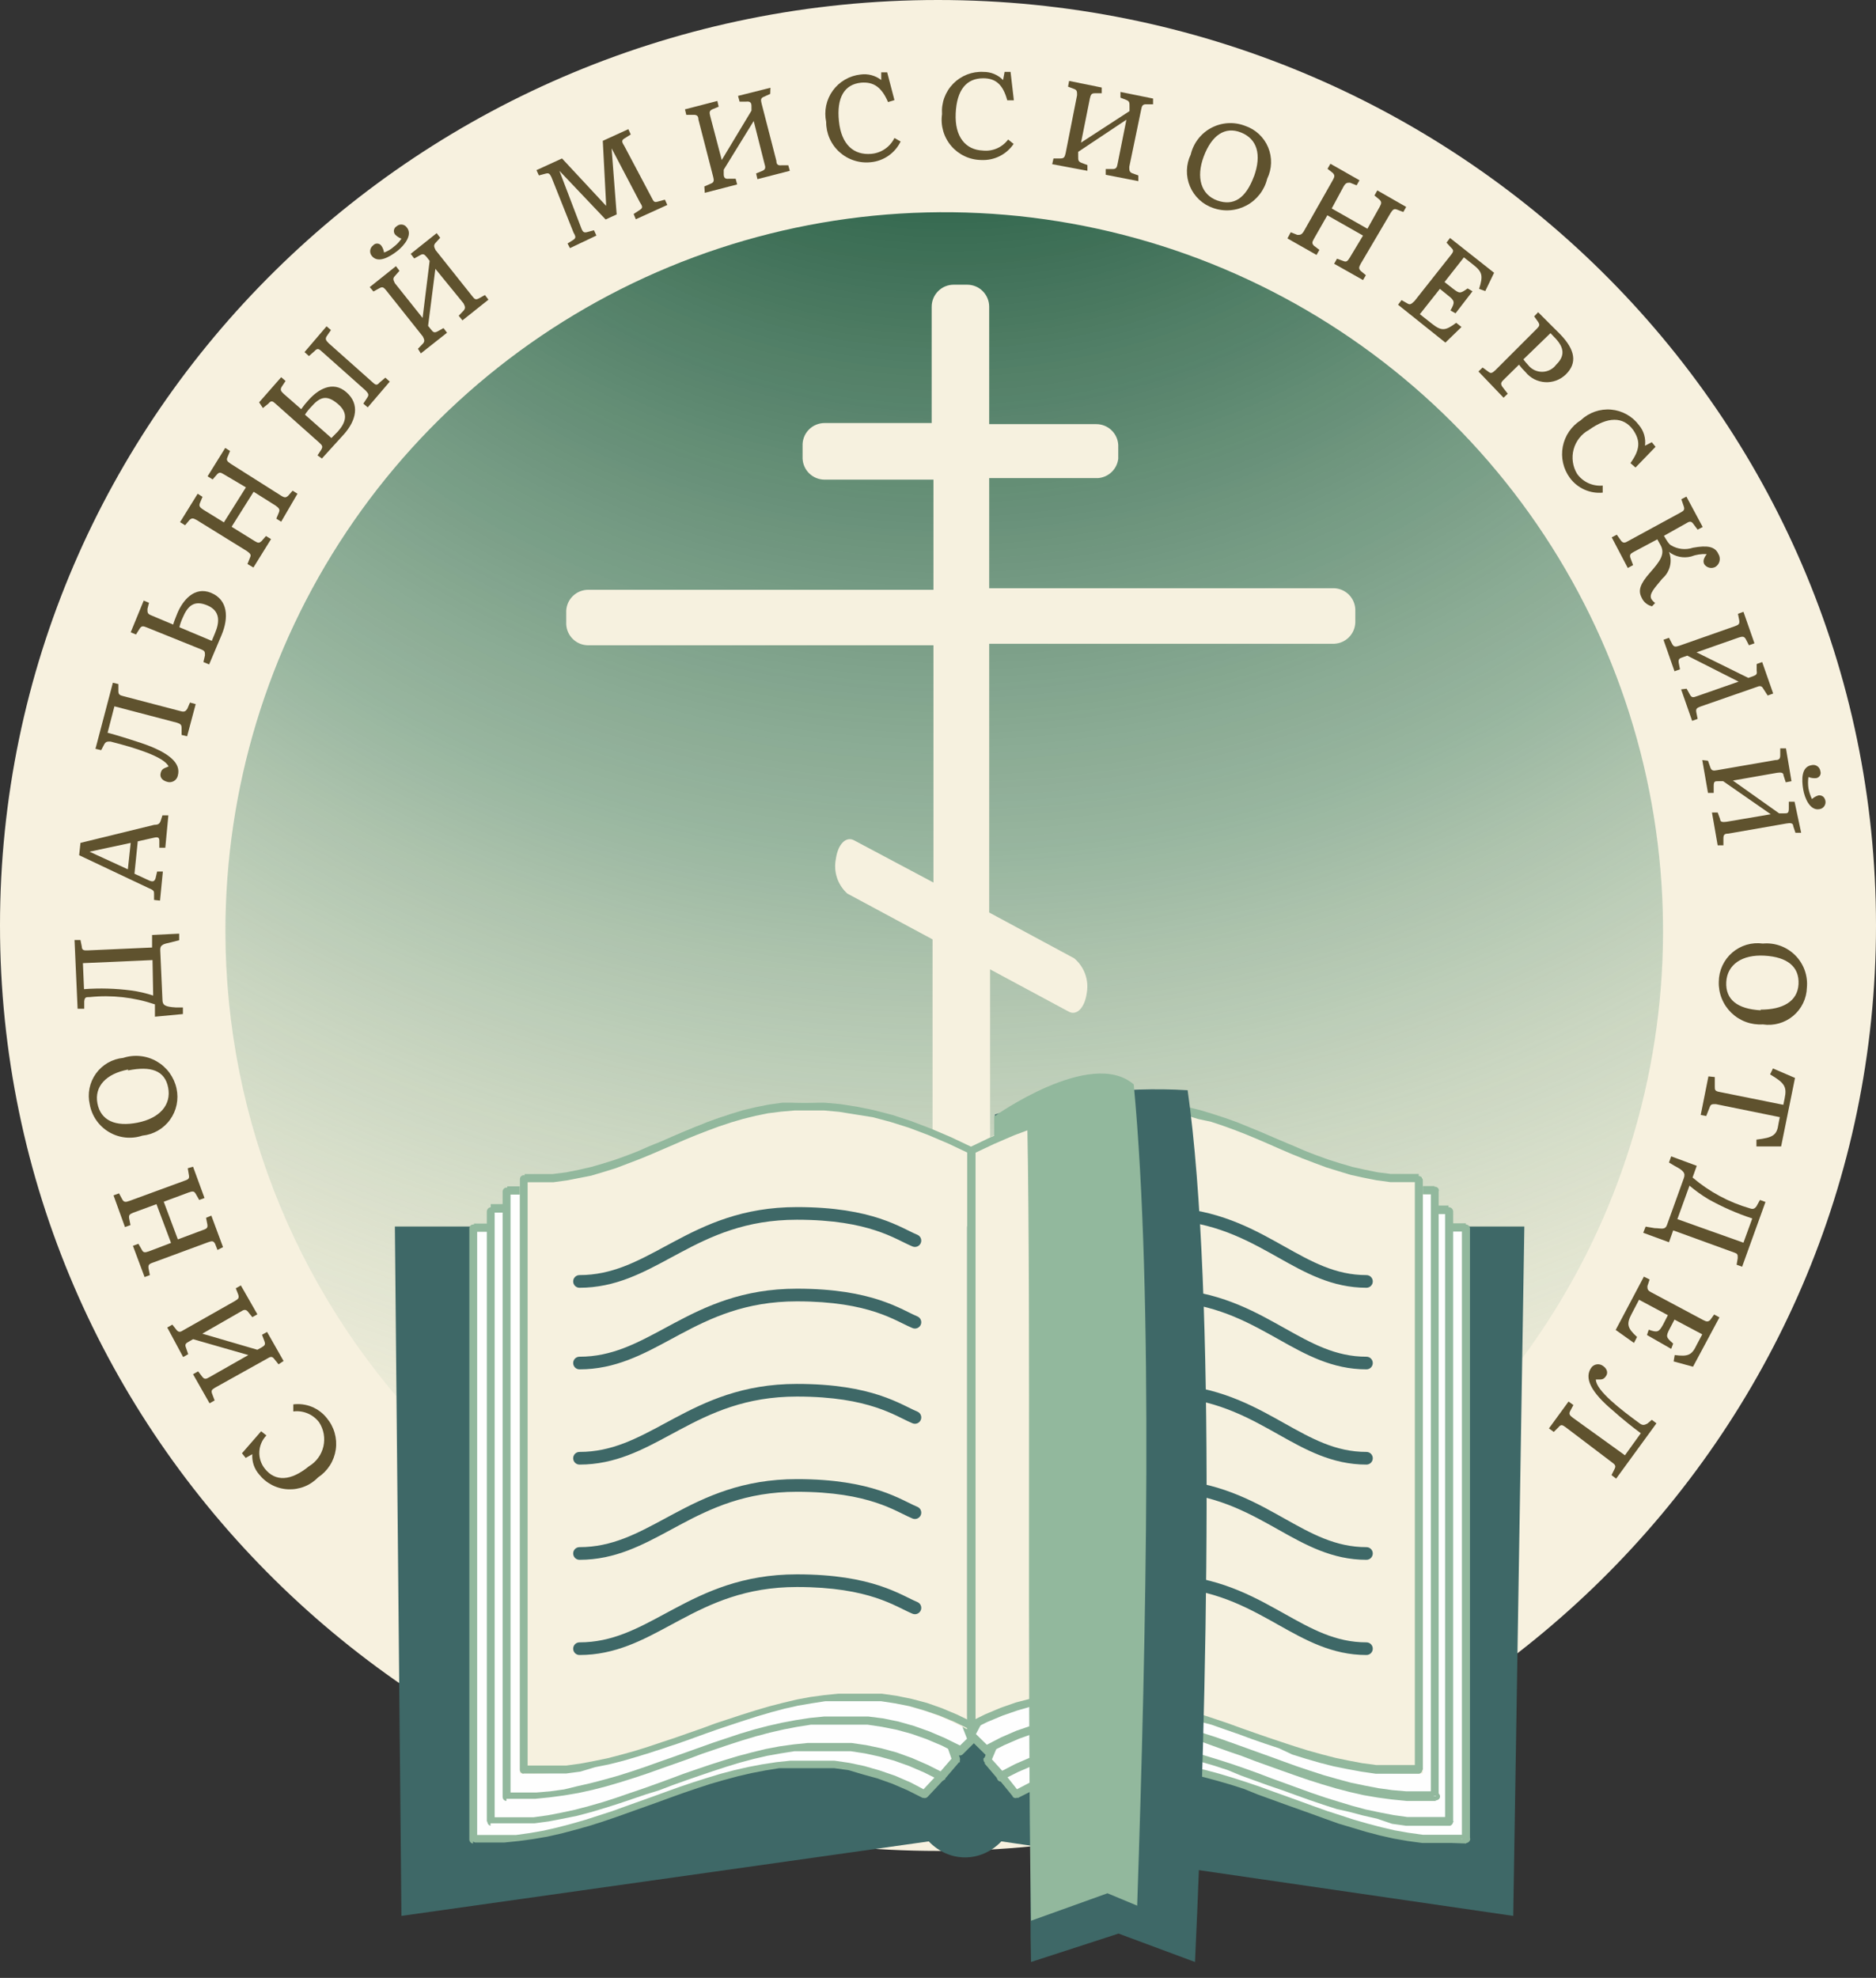 <?xml version="1.0" encoding="UTF-8"?> <svg xmlns:xlink="http://www.w3.org/1999/xlink" xmlns="http://www.w3.org/2000/svg" width="92" height="97" viewBox="0 0 92 97" fill="none"><rect x="0" y="0" width="92" height="97" fill="#333333" stroke="none"/><path d="M92 45.387C92 70.453 71.405 90.773 46 90.773C20.595 90.773 0 70.453 0 45.387C0 20.32 20.595 0 46 0C71.405 0 92 20.32 92 45.387Z" fill="#F7F1DF"></path><path d="M46.306 80.909C53.278 80.909 60.093 78.841 65.89 74.968C71.687 71.094 76.205 65.589 78.873 59.148C81.541 52.707 82.239 45.619 80.879 38.781C79.519 31.943 76.162 25.662 71.232 20.732C66.302 15.802 60.021 12.445 53.183 11.085C46.345 9.725 39.257 10.423 32.816 13.091C26.375 15.759 20.869 20.277 16.996 26.074C13.123 31.871 11.055 38.686 11.055 45.658C11.055 55.007 14.769 63.973 21.38 70.584C27.991 77.195 36.957 80.909 46.306 80.909Z" fill="url(#paint0_radial_539_27674)"></path><path d="M65.438 28.848H48.51V23.447H53.847C54.097 23.428 54.333 23.324 54.514 23.15C54.696 22.977 54.811 22.745 54.84 22.496V21.826C54.827 21.549 54.707 21.288 54.505 21.097C54.304 20.906 54.038 20.8 53.76 20.8H48.51V15.042C48.51 14.755 48.396 14.481 48.193 14.278C47.991 14.075 47.716 13.962 47.429 13.962H46.77C46.484 13.962 46.209 14.075 46.007 14.278C45.804 14.481 45.69 14.755 45.69 15.042V20.746H40.44C40.163 20.746 39.895 20.852 39.694 21.043C39.493 21.234 39.373 21.495 39.359 21.772V22.496C39.373 22.773 39.493 23.034 39.694 23.225C39.895 23.416 40.163 23.523 40.44 23.523H45.777V28.924H28.848C28.571 28.924 28.304 29.03 28.103 29.221C27.901 29.412 27.782 29.673 27.768 29.95V30.62C27.782 30.897 27.901 31.158 28.103 31.349C28.304 31.54 28.571 31.647 28.848 31.646H45.777V43.281L41.877 41.207C41.477 41.002 41.088 41.413 40.991 42.126C40.929 42.433 40.949 42.751 41.047 43.048C41.145 43.345 41.32 43.612 41.553 43.822L45.733 46.069V78.932C45.733 79.218 45.847 79.493 46.05 79.696C46.252 79.898 46.527 80.012 46.814 80.012H47.473C47.759 80.012 48.034 79.898 48.237 79.696C48.439 79.493 48.553 79.218 48.553 78.932V47.538L52.41 49.612C52.809 49.828 53.198 49.418 53.296 48.694C53.351 48.382 53.323 48.061 53.215 47.763C53.107 47.465 52.922 47.202 52.68 46.998L48.51 44.751V31.571H65.438C65.706 31.558 65.96 31.445 66.15 31.256C66.339 31.066 66.451 30.812 66.465 30.544V29.875C66.451 29.607 66.339 29.353 66.15 29.163C65.96 28.974 65.706 28.861 65.438 28.848Z" fill="#F6F1DF"></path><path fill-rule="evenodd" clip-rule="evenodd" d="M19.365 60.151H74.755L74.209 93.959L49.107 90.305C48.627 90.81 47.989 91.091 47.327 91.091C46.665 91.091 46.027 90.81 45.547 90.305L19.686 93.959L19.365 60.151Z" fill="#3E6867"></path><path fill-rule="evenodd" clip-rule="evenodd" d="M71.896 60.255C64.137 60.362 61.347 52.848 49.816 58.779V86.323L49.116 87.133L49.816 87.979C58.072 83.43 64.239 90.623 71.896 90.206V60.255Z" fill="#FEFEFE"></path><path d="M49.613 58.779L49.726 58.588L50.788 58.064L51.804 57.623L52.776 57.242L53.702 56.944L54.583 56.694L55.43 56.516L56.243 56.385L57.022 56.313H59.179L59.846 56.409L60.501 56.54L61.122 56.706L61.732 56.885L62.33 57.087L63.482 57.54L64.047 57.778L64.612 58.028L65.165 58.278L65.73 58.528L66.294 58.767L66.859 58.993L67.435 59.207L68.011 59.398L68.61 59.576L69.231 59.731L69.852 59.85L70.507 59.934L71.185 59.993H71.885V60.398H70.496L69.818 60.303L69.174 60.184L68.542 60.029L67.932 59.85L67.333 59.648L66.678 59.422L66.102 59.183L65.538 58.945L64.973 58.695L64.42 58.457L63.855 58.219L63.301 57.969L62.737 57.742L62.161 57.528L61.574 57.326L61.031 57.147L60.41 57.04L59.789 56.921L59.145 56.825L58.468 56.766H57.045L56.288 56.837L55.497 56.956L54.673 57.135L53.803 57.373L52.9 57.671L51.94 58.04L50.946 58.481L49.896 58.993L49.997 58.814L49.613 58.779ZM49.726 58.588L49.896 58.957C49.849 58.979 49.796 58.981 49.749 58.962C49.701 58.943 49.662 58.905 49.641 58.856C49.62 58.807 49.619 58.751 49.637 58.701C49.655 58.651 49.691 58.61 49.737 58.588H49.726ZM49.997 86.323V86.466L49.658 86.323V58.779H50.042L49.997 86.323ZM49.613 86.323H49.997C49.999 86.351 49.995 86.378 49.986 86.403C49.977 86.428 49.963 86.451 49.945 86.471C49.926 86.49 49.905 86.505 49.881 86.514C49.857 86.524 49.831 86.528 49.805 86.526C49.754 86.526 49.706 86.505 49.669 86.467C49.633 86.429 49.613 86.377 49.613 86.323ZM49.263 87.276H48.969V87.002L49.658 86.192L49.952 86.478L49.263 87.276ZM48.969 86.99L49.263 87.276C49.247 87.303 49.226 87.326 49.201 87.343C49.176 87.36 49.147 87.371 49.118 87.375C49.088 87.379 49.058 87.376 49.03 87.367C49.001 87.357 48.975 87.341 48.953 87.32C48.931 87.299 48.914 87.272 48.903 87.243C48.891 87.214 48.886 87.183 48.888 87.151C48.889 87.12 48.898 87.089 48.912 87.061C48.926 87.033 48.946 87.009 48.969 86.99ZM49.952 87.848V88.157H49.715L49.026 87.312L49.32 87.05L49.952 87.848ZM49.658 88.11L49.952 87.848C49.985 87.889 50.001 87.942 49.997 87.996C49.993 88.049 49.968 88.099 49.929 88.134C49.891 88.168 49.84 88.185 49.789 88.181C49.738 88.177 49.691 88.151 49.658 88.11ZM72.088 90.206L71.896 90.408L71.196 90.384H69.75L69.05 90.289L68.361 90.17L67.672 90.015L66.995 89.837L65.639 89.432L64.973 89.194L64.318 88.955L62.985 88.479L61.675 88.003L61.031 87.741L60.365 87.526L59.71 87.336L59.044 87.157L58.377 87.002L57.711 86.871L57.033 86.764H54.289L53.577 86.859L52.866 87.014L52.143 87.217L51.409 87.479L50.664 87.8L49.907 88.181L49.726 87.824L50.505 87.419L51.273 87.086L51.996 86.812L52.742 86.597L53.487 86.443L54.21 86.335H56.344L57.045 86.407L57.734 86.514L58.422 86.645L59.1 86.8L59.767 86.978L60.444 87.181L61.111 87.395L61.777 87.622L62.432 87.86L63.098 88.098L64.408 88.574L65.075 88.812L65.741 89.027L66.396 89.241L67.062 89.432L67.74 89.61L68.406 89.765L69.084 89.884L69.773 89.98H71.862L71.67 90.194L72.088 90.206ZM71.896 90.408V89.991C71.948 89.991 71.998 90.012 72.036 90.05C72.074 90.088 72.097 90.139 72.1 90.194C72.094 90.246 72.07 90.295 72.032 90.33C71.995 90.365 71.946 90.385 71.896 90.384V90.408ZM71.693 60.255L71.885 60.053L72.088 60.255V90.206H71.693V60.255ZM72.088 60.255H71.693C71.693 60.202 71.713 60.15 71.749 60.112C71.785 60.074 71.834 60.053 71.885 60.053C71.911 60.051 71.937 60.055 71.962 60.065C71.986 60.074 72.009 60.089 72.028 60.108C72.047 60.127 72.062 60.15 72.073 60.175C72.083 60.2 72.088 60.228 72.088 60.255Z" fill="#92B89D"></path><path fill-rule="evenodd" clip-rule="evenodd" d="M71.072 59.422C63.313 59.529 60.523 52.014 48.992 57.933V84.847L48.393 86.324L49.06 87.109C57.316 82.56 63.414 89.789 71.072 89.36V59.422Z" fill="#FEFEFE"></path><path d="M48.789 57.897L48.902 57.719L49.963 57.195L50.98 56.754L51.951 56.373L52.877 56.063L53.758 55.825L54.605 55.647L55.418 55.516L56.197 55.444H57.643L58.332 55.504L59.01 55.599L59.653 55.73L60.275 55.885L60.884 56.075L61.483 56.278L62.07 56.492L63.2 56.968L63.764 57.218L64.318 57.468L64.882 57.707L65.447 57.957L66.012 58.183L66.588 58.397L67.164 58.588L67.763 58.767L68.384 58.91L69.016 59.041L69.66 59.124H71.038V59.541H69.615L68.937 59.422L68.293 59.291L67.661 59.148L67.051 58.957L66.452 58.767L65.865 58.54L65.289 58.314L64.724 58.076L64.16 57.826L63.606 57.576L63.042 57.326L62.488 57.087L61.923 56.861L61.347 56.647L60.76 56.444L60.173 56.266L59.563 56.111L58.931 55.98L58.287 55.897L57.643 55.849H56.22L55.463 55.92L54.673 56.051L53.848 56.23L52.979 56.468L52.075 56.766L51.115 57.135L50.121 57.576L49.071 58.088L49.173 57.897H48.789ZM48.902 57.719L49.071 58.088C49.024 58.109 48.972 58.111 48.923 58.093C48.875 58.076 48.835 58.04 48.811 57.992C48.8 57.968 48.793 57.942 48.791 57.915C48.79 57.888 48.793 57.861 48.802 57.835C48.81 57.81 48.823 57.786 48.84 57.766C48.858 57.746 48.878 57.73 48.902 57.719ZM49.173 84.811V84.894L48.8 84.811V57.897H49.184L49.173 84.811ZM48.789 84.811H49.173C49.174 84.839 49.17 84.866 49.161 84.892C49.152 84.918 49.139 84.942 49.12 84.962C49.103 84.982 49.081 84.998 49.057 85.009C49.033 85.02 49.007 85.025 48.981 85.025C48.929 85.022 48.88 84.999 48.844 84.959C48.808 84.919 48.788 84.866 48.789 84.811ZM48.608 86.371L48.28 86.431V86.204L48.868 84.74L49.229 84.894L48.608 86.371ZM48.246 86.204L48.608 86.371C48.597 86.396 48.583 86.419 48.564 86.438C48.545 86.457 48.523 86.472 48.499 86.481C48.475 86.491 48.449 86.496 48.423 86.496C48.397 86.495 48.372 86.489 48.348 86.478C48.324 86.467 48.303 86.452 48.285 86.432C48.267 86.412 48.253 86.389 48.243 86.364C48.234 86.338 48.23 86.311 48.23 86.284C48.23 86.256 48.236 86.229 48.246 86.204ZM49.229 86.931L49.173 87.252H48.935L48.28 86.478L48.574 86.204L49.229 86.931ZM48.935 87.205L49.229 86.931C49.266 86.971 49.286 87.024 49.286 87.08C49.286 87.135 49.266 87.189 49.229 87.229C49.209 87.254 49.182 87.275 49.153 87.288C49.123 87.301 49.092 87.307 49.06 87.304C49.028 87.302 48.997 87.292 48.969 87.275C48.942 87.257 48.919 87.233 48.902 87.205H48.935ZM71.297 89.325L71.106 89.539H68.96L68.271 89.444L67.537 89.194L66.859 89.039L66.181 88.86L65.549 88.717L64.882 88.503L64.216 88.276L63.55 88.038L62.895 87.8L62.161 87.55L60.851 87.074L60.218 86.812L59.563 86.597L58.253 86.216L57.643 86.097L56.977 85.966L56.31 85.871L55.633 85.799H54.255L53.555 85.859L52.854 85.954L52.143 86.109L51.42 86.312L50.686 86.574L49.941 86.895L49.184 87.276L49.003 86.919L49.782 86.514L50.55 86.181L51.307 85.919L52.053 85.704L52.787 85.549L53.521 85.442H55.644L56.344 85.514L57.022 85.609L57.711 85.74L58.389 85.907L59.055 86.085L59.721 86.288L60.388 86.502L61.043 86.728L61.709 86.967L62.364 87.217L64.329 87.931L64.995 88.157L65.65 88.36L66.317 88.562L66.983 88.741L67.661 88.884L68.338 89.015L69.016 89.11H71.106L70.913 89.313L71.297 89.325ZM71.106 89.539V89.122C71.15 89.133 71.189 89.16 71.218 89.198C71.246 89.236 71.261 89.282 71.261 89.331C71.261 89.379 71.246 89.425 71.218 89.463C71.189 89.501 71.15 89.528 71.106 89.539ZM70.868 59.422L71.06 59.207L71.264 59.422V89.325H70.868V59.422ZM71.264 59.422H70.868C70.868 59.365 70.89 59.31 70.928 59.27C70.966 59.23 71.018 59.207 71.072 59.207C71.124 59.21 71.172 59.234 71.208 59.274C71.244 59.314 71.264 59.367 71.264 59.422Z" fill="#92B89D"></path><path fill-rule="evenodd" clip-rule="evenodd" d="M70.281 58.576C62.522 58.683 59.733 51.169 48.19 57.099V84.144L47.715 85.191L48.664 85.858C56.92 81.309 62.612 88.944 70.281 88.527V58.576Z" fill="#FEFEFE"></path><path d="M48.072 56.941L48.174 56.752L49.305 56.233L50.312 55.797L51.284 55.419L52.211 55.124L53.105 54.877L53.953 54.7L54.767 54.57L55.468 54.523H56.938L57.628 54.582L58.295 54.676L58.94 54.806L59.573 54.971L60.184 55.148L60.783 55.348L61.937 55.797L62.502 56.033L63.067 56.28L63.621 56.528L64.187 56.776L64.741 57.012L65.306 57.236L65.883 57.448L66.471 57.637L67.071 57.814L67.681 57.967L68.315 58.085L68.971 58.168H70.35V58.569H68.936L68.258 58.475L67.602 58.357L66.98 58.203L66.381 58.062L65.781 57.861L65.205 57.649L64.628 57.413L64.063 57.177L63.497 56.882L62.932 56.634L62.378 56.398L61.812 56.151L61.247 55.926L60.681 55.714L60.093 55.514L59.494 55.337L58.861 55.172L58.239 55.053L57.583 54.959H55.491L54.733 55.03L53.941 55.148L53.116 55.325L52.245 55.561L51.329 55.856L50.379 56.221L49.373 56.658L48.321 57.165L48.434 56.988L48.072 56.941ZM48.174 56.752L48.344 57.118C48.321 57.13 48.296 57.137 48.27 57.139C48.245 57.141 48.219 57.137 48.195 57.128C48.17 57.119 48.148 57.105 48.129 57.088C48.11 57.07 48.095 57.048 48.084 57.024C48.063 56.975 48.062 56.92 48.078 56.87C48.095 56.819 48.129 56.778 48.174 56.752ZM48.457 83.733V83.827L48.095 83.733V56.941H48.48L48.457 83.733ZM48.072 83.733H48.457C48.457 83.787 48.437 83.839 48.401 83.879C48.366 83.918 48.317 83.942 48.265 83.945C48.238 83.945 48.212 83.939 48.188 83.929C48.164 83.918 48.143 83.902 48.124 83.882C48.106 83.862 48.093 83.839 48.084 83.813C48.075 83.787 48.071 83.76 48.072 83.733ZM47.778 85.196L47.473 85.254V85.007L48.14 83.686L48.48 83.874L47.778 85.196ZM47.428 85.007L47.778 85.196C47.745 85.221 47.706 85.234 47.665 85.234C47.625 85.234 47.585 85.221 47.552 85.196C47.508 85.177 47.472 85.144 47.45 85.101C47.427 85.058 47.419 85.008 47.428 84.96V85.007ZM48.559 85.726V86.069H48.344L47.552 85.29L47.812 84.995L48.559 85.726ZM48.299 86.033L48.559 85.726C48.595 85.766 48.616 85.819 48.616 85.874C48.616 85.929 48.595 85.982 48.559 86.021C48.538 86.042 48.514 86.057 48.487 86.067C48.46 86.076 48.432 86.079 48.404 86.076C48.376 86.072 48.349 86.063 48.325 86.047C48.3 86.031 48.28 86.011 48.265 85.986L48.299 86.033ZM70.599 88.121L70.418 88.322H68.982L68.269 88.251L67.568 88.157L66.878 88.039L66.2 87.885L65.521 87.708L64.843 87.508L64.176 87.296L63.52 87.071L62.853 86.835L61.541 86.364L60.896 86.116L60.24 85.892L58.861 85.396L58.239 85.196L57.583 85.019L56.927 84.865L56.26 84.736L55.593 84.629L54.914 84.558H52.856L52.155 84.653L51.442 84.806L50.719 85.007L49.983 85.266L49.248 85.585L48.48 85.974L48.31 85.609L49.09 85.207L49.848 84.877L50.605 84.618L51.352 84.405L52.087 84.252L52.822 84.157H54.937L55.638 84.228L56.316 84.323L56.995 84.464L57.673 84.618L58.34 84.794L59.008 84.995L59.664 85.207L60.331 85.443L62.298 86.151L62.943 86.387L63.599 86.623L64.266 86.847L64.922 87.059L65.589 87.248L66.245 87.425L66.924 87.567L67.602 87.697L68.281 87.791L68.971 87.85H70.361L70.18 88.062L70.599 88.121ZM70.418 88.322V87.909C70.444 87.907 70.47 87.911 70.495 87.921C70.52 87.93 70.542 87.945 70.561 87.963C70.58 87.982 70.596 88.005 70.606 88.03C70.616 88.055 70.621 88.082 70.621 88.109C70.62 88.138 70.611 88.166 70.597 88.191C70.583 88.216 70.564 88.237 70.541 88.253C70.519 88.269 70.492 88.279 70.465 88.283C70.438 88.286 70.41 88.284 70.384 88.275L70.418 88.322ZM70.169 58.404L70.361 58.203L70.554 58.404V88.074H70.169V58.404ZM70.554 58.404H70.169C70.169 58.351 70.189 58.3 70.225 58.262C70.261 58.224 70.31 58.203 70.361 58.203C70.388 58.2 70.415 58.202 70.44 58.211C70.466 58.22 70.489 58.234 70.509 58.253C70.528 58.273 70.543 58.296 70.553 58.322C70.563 58.348 70.567 58.376 70.565 58.404H70.554Z" fill="#92B89D"></path><path fill-rule="evenodd" clip-rule="evenodd" d="M69.778 57.751C61.927 57.855 59.104 50.521 47.424 56.298V84.808C55.778 80.368 62.018 87.388 69.778 86.969V57.751Z" fill="#F6F1DF"></path><path d="M47.424 56.446L47.537 56.273L48.593 55.767L49.604 55.342L50.57 54.974L51.491 54.675L52.367 54.446L53.209 54.273L54.018 54.147L54.793 54.078H56.939L57.613 54.17L58.253 54.296L58.871 54.446L59.477 54.63L60.073 54.825L60.657 55.032L61.78 55.492L62.903 55.974L63.454 56.204L64.015 56.446L64.577 56.664L65.15 56.871L65.734 57.055L66.318 57.227L66.936 57.365L67.565 57.492L68.205 57.572H69.576V57.974H68.183L67.509 57.883L66.869 57.756L66.24 57.618L65.633 57.434L65.038 57.25L64.454 57.032L63.881 56.813L63.319 56.584L62.757 56.342L62.207 56.101L61.645 55.859L61.095 55.63L60.533 55.411L59.96 55.204L59.376 55.009L58.77 54.882L58.174 54.699L57.545 54.572L56.905 54.492L56.231 54.434H54.816L54.063 54.503L53.277 54.63L52.457 54.802L51.592 55.032L50.693 55.319L49.738 55.675L48.75 56.101L47.705 56.595L47.818 56.411L47.424 56.446ZM47.537 56.273L47.705 56.63C47.659 56.65 47.606 56.652 47.559 56.635C47.511 56.618 47.471 56.583 47.447 56.538C47.435 56.514 47.429 56.489 47.427 56.463C47.425 56.437 47.429 56.411 47.437 56.386C47.446 56.361 47.459 56.339 47.476 56.319C47.493 56.3 47.514 56.284 47.537 56.273ZM47.818 84.643L47.705 84.815L47.424 84.643V56.446H47.818V84.643ZM47.424 84.643H47.818C47.815 84.695 47.792 84.745 47.755 84.781C47.717 84.818 47.667 84.838 47.615 84.838C47.566 84.835 47.519 84.814 47.483 84.778C47.448 84.742 47.427 84.694 47.424 84.643ZM69.778 86.781L69.598 86.987H67.464L66.756 86.884L66.071 86.758L65.386 86.62L64.712 86.447L64.038 86.252L63.375 86.045L62.712 85.735L62.05 85.516L61.387 85.286L60.735 85.045L60.073 84.815L59.421 84.585L58.77 84.413L58.107 84.206L57.455 84.01L56.793 83.838L56.13 83.689L55.467 83.574L54.793 83.47H52.76L52.03 83.436L51.333 83.539L50.614 83.677L49.896 83.884L49.166 84.137L48.424 84.447L47.672 84.815L47.537 84.459L48.3 84.079L49.064 83.757L49.817 83.493L50.57 83.298L51.3 83.148L52.019 83.045H54.153L54.838 83.114L55.523 83.206L56.209 83.332L56.883 83.493L57.556 83.665L58.219 83.861L58.882 84.068L59.545 84.286L60.196 84.505L60.859 84.746L61.511 84.976L62.173 85.206L62.825 85.424L63.487 85.643L64.15 85.85L64.813 86.034L65.476 86.206L66.138 86.344L66.812 86.47L67.498 86.562H69.576L69.385 86.758L69.778 86.781ZM69.598 86.987V86.585C69.642 86.596 69.682 86.622 69.71 86.658C69.738 86.695 69.753 86.74 69.753 86.786C69.753 86.833 69.738 86.878 69.71 86.914C69.682 86.951 69.642 86.977 69.598 86.987ZM69.385 57.883L69.576 57.676L69.778 57.883V86.781H69.385V57.883ZM69.778 57.883H69.385C69.385 57.855 69.39 57.828 69.4 57.803C69.41 57.778 69.425 57.755 69.444 57.736C69.463 57.717 69.485 57.702 69.51 57.691C69.534 57.681 69.56 57.676 69.587 57.676C69.639 57.679 69.687 57.702 69.723 57.74C69.758 57.779 69.778 57.83 69.778 57.883Z" fill="#92B89D"></path><path fill-rule="evenodd" clip-rule="evenodd" d="M23.242 60.255C31.001 60.362 33.79 52.848 45.333 58.779V85.764L46.18 87.133L45.389 87.979C37.133 83.43 30.91 90.623 23.242 90.206V60.255Z" fill="#FEFEFE"></path><path d="M45.514 58.779H45.13L45.242 58.957L44.192 58.445L43.187 58.004L42.238 57.635L41.323 57.337L40.465 57.099L39.629 56.921L38.839 56.802L38.082 56.73H36.659L35.993 56.79L35.338 56.885L34.717 57.004L34.107 57.159L33.508 57.337L32.932 57.54L32.356 57.754L31.791 57.981L31.227 58.231L30.673 58.469L29.544 58.969L28.979 59.207L28.403 59.445L27.827 59.66L27.229 59.862L26.607 60.041L25.986 60.196L25.331 60.315L24.665 60.41H23.242V60.005H23.942L24.62 59.946L25.275 59.862L25.907 59.743L26.517 59.588L27.149 59.422L27.737 59.231L28.313 59.017L28.878 58.79L29.442 58.552L30.549 58.052L31.114 57.802L31.678 57.564L32.254 57.337L32.842 57.111L33.429 56.909L34.039 56.73L34.671 56.563L35.315 56.432L35.981 56.337H38.059L38.839 56.409L39.652 56.54L40.499 56.718L41.391 56.968L42.317 57.266L43.289 57.647L44.305 58.088L45.367 58.612L45.514 58.779ZM45.412 58.588C45.457 58.613 45.491 58.656 45.508 58.706C45.524 58.757 45.522 58.813 45.502 58.862C45.491 58.886 45.476 58.908 45.457 58.926C45.438 58.944 45.416 58.958 45.391 58.967C45.367 58.976 45.342 58.98 45.316 58.978C45.29 58.976 45.265 58.969 45.242 58.957L45.412 58.588ZM45.13 85.764V58.779H45.514V85.764L45.163 85.883L45.13 85.764ZM45.514 85.764C45.515 85.791 45.511 85.818 45.502 85.843C45.493 85.869 45.479 85.892 45.461 85.911C45.443 85.93 45.421 85.945 45.397 85.954C45.373 85.964 45.347 85.968 45.322 85.966C45.271 85.966 45.222 85.945 45.186 85.907C45.15 85.869 45.13 85.817 45.13 85.764H45.514ZM46.01 87.252L45.22 85.883L45.547 85.645L46.349 87.014V87.276L46.01 87.252ZM46.338 87.014C46.364 87.061 46.373 87.116 46.363 87.169C46.352 87.222 46.323 87.269 46.282 87.3C46.245 87.338 46.197 87.359 46.146 87.359C46.095 87.359 46.046 87.338 46.01 87.3L46.338 87.014ZM45.209 87.836L45.999 86.99L46.282 87.276L45.491 88.122H45.265L45.209 87.836ZM45.491 88.122C45.453 88.16 45.402 88.182 45.35 88.182C45.297 88.182 45.246 88.16 45.209 88.122C45.175 88.082 45.157 88.032 45.157 87.979C45.157 87.926 45.175 87.875 45.209 87.836L45.491 88.122ZM23.016 90.206H23.4L23.219 89.991H25.309L25.986 89.896L26.664 89.777L27.341 89.622L28.019 89.444L28.686 89.253L30.018 88.824L30.673 88.586L32.006 88.11L32.661 87.872L33.327 87.633L33.994 87.407L34.671 87.193L35.338 86.99L36.015 86.812L36.693 86.657L37.382 86.526L38.082 86.419L38.771 86.347H40.917L41.651 86.454L42.385 86.609L43.13 86.824L43.898 87.086L44.666 87.419L45.434 87.824L45.265 88.181L44.508 87.8L43.763 87.479L43.029 87.217L42.295 87.014L41.617 86.812L40.917 86.716H38.206L37.54 86.824L36.862 86.955L36.196 87.109L35.53 87.288L34.863 87.479L34.208 87.693L33.542 87.919L32.876 88.157L32.221 88.396L30.221 89.11L29.555 89.337L28.878 89.551L28.2 89.741L27.522 89.92L26.833 90.075L26.133 90.194L25.433 90.289L24.733 90.361H23.287L23.016 90.206ZM23.197 90.408C23.171 90.407 23.147 90.4 23.124 90.388C23.101 90.377 23.081 90.361 23.064 90.341C23.047 90.321 23.034 90.297 23.026 90.272C23.018 90.247 23.014 90.221 23.016 90.194C23.016 90.166 23.021 90.139 23.032 90.114C23.042 90.088 23.057 90.065 23.076 90.046C23.095 90.027 23.118 90.013 23.142 90.003C23.167 89.994 23.193 89.99 23.219 89.991L23.197 90.408ZM23.4 60.255V90.206H23.016V60.255L23.208 60.053L23.4 60.255ZM23.016 60.255C23.014 60.228 23.018 60.201 23.027 60.176C23.036 60.15 23.05 60.127 23.069 60.108C23.087 60.089 23.108 60.074 23.133 60.065C23.157 60.055 23.182 60.051 23.208 60.053C23.259 60.053 23.308 60.074 23.344 60.112C23.38 60.15 23.4 60.202 23.4 60.255H23.016Z" fill="#92B89D"></path><path fill-rule="evenodd" clip-rule="evenodd" d="M24.078 59.422C31.836 59.529 34.615 52.014 46.157 57.933V84.168L46.891 86.288L46.191 87.109C37.935 82.56 31.735 89.753 24.078 89.325V59.422Z" fill="#FEFEFE"></path><path d="M46.349 57.897H45.954L46.067 58.088L45.016 57.576L44.023 57.135L43.062 56.766L42.159 56.468L41.289 56.23L40.465 56.051L39.674 55.92L38.918 55.849H36.817L36.173 55.932L35.541 56.063L34.931 56.218L34.344 56.397L33.756 56.599L33.18 56.813L32.616 57.04L32.062 57.278L31.497 57.528L30.944 57.778L30.379 58.028L29.815 58.266L29.239 58.493L28.651 58.719L28.053 58.909L27.443 59.1L26.811 59.243L26.167 59.374L25.489 59.469H24.066V59.052H25.444L26.088 58.969L26.72 58.838L27.341 58.695L27.929 58.516L28.516 58.326L29.092 58.111L29.657 57.885L30.221 57.635L30.775 57.397L31.904 56.897L33.033 56.42L33.621 56.206L34.219 56.004L34.829 55.813L35.45 55.658L36.094 55.527L36.772 55.432L37.461 55.373H38.929L39.708 55.444L40.521 55.575L41.368 55.754L42.249 55.992L43.175 56.301L44.147 56.682L45.163 57.123L46.225 57.647L46.349 57.897ZM46.236 57.718C46.259 57.73 46.28 57.746 46.297 57.766C46.315 57.786 46.328 57.81 46.336 57.835C46.344 57.861 46.348 57.888 46.346 57.915C46.345 57.942 46.338 57.968 46.326 57.992C46.302 58.04 46.262 58.076 46.214 58.093C46.166 58.111 46.113 58.109 46.067 58.088L46.236 57.718ZM45.954 84.168V57.897H46.349V84.168L45.965 84.239L45.954 84.168ZM46.349 84.168C46.349 84.222 46.329 84.273 46.293 84.311C46.257 84.349 46.208 84.37 46.157 84.37C46.131 84.372 46.105 84.368 46.08 84.359C46.056 84.349 46.033 84.335 46.014 84.316C45.995 84.296 45.98 84.274 45.969 84.248C45.959 84.223 45.954 84.196 45.954 84.168H46.349ZM46.699 86.359L45.965 84.239L46.338 84.097L47.072 86.216V86.431L46.699 86.359ZM47.072 86.216C47.087 86.268 47.082 86.325 47.059 86.373C47.036 86.422 46.996 86.459 46.948 86.478C46.924 86.488 46.899 86.492 46.873 86.491C46.848 86.491 46.823 86.484 46.8 86.473C46.777 86.462 46.756 86.447 46.739 86.427C46.721 86.407 46.708 86.384 46.699 86.359L47.072 86.216ZM46.044 86.966L46.744 86.157L47.027 86.431L46.326 87.252H46.089L46.044 86.966ZM46.326 87.252C46.291 87.29 46.242 87.311 46.191 87.311C46.14 87.311 46.091 87.29 46.055 87.252C46.019 87.212 45.998 87.159 45.998 87.103C45.998 87.048 46.019 86.995 46.055 86.955L46.326 87.252ZM23.874 89.325H24.258L24.077 89.122H26.167L26.856 89.027L27.533 88.896L28.2 88.753L28.877 88.574L29.544 88.384L30.21 88.169L30.865 87.943L31.531 87.717L32.198 87.479L32.853 87.24L33.519 86.99L34.174 86.764L34.84 86.538L35.518 86.323L36.184 86.121L36.862 85.942L37.54 85.776L38.229 85.645L38.918 85.549L39.618 85.478H41.752L42.486 85.585L43.221 85.74L43.966 85.942L44.723 86.216L45.491 86.55L46.27 86.943L46.089 87.312L45.333 86.931L44.587 86.609L43.853 86.347L43.13 86.145L42.419 85.99L41.718 85.883H38.963L38.285 85.99L37.619 86.109L36.953 86.264L36.286 86.442L35.62 86.645L34.965 86.859L34.298 87.086L33.643 87.312L32.977 87.55L32.322 87.8L31.667 88.003L30.334 88.455L29.657 88.669L28.979 88.872L28.301 89.051L27.601 89.194L26.912 89.325L26.212 89.42H24.055L23.874 89.325ZM24.055 89.539C24.01 89.528 23.971 89.501 23.943 89.463C23.914 89.425 23.899 89.379 23.899 89.33C23.899 89.282 23.914 89.236 23.943 89.198C23.971 89.16 24.01 89.133 24.055 89.122V89.539ZM24.258 59.422V89.325H23.874V59.422L24.077 59.207L24.258 59.422ZM23.874 59.422C23.874 59.367 23.894 59.314 23.93 59.274C23.965 59.234 24.014 59.21 24.066 59.207C24.092 59.207 24.118 59.213 24.142 59.224C24.166 59.234 24.188 59.251 24.206 59.271C24.224 59.291 24.238 59.314 24.247 59.34C24.256 59.366 24.26 59.394 24.258 59.422H23.874Z" fill="#92B89D"></path><path fill-rule="evenodd" clip-rule="evenodd" d="M24.891 58.576C32.65 58.683 35.439 51.169 46.982 57.099V84.299L47.715 85.191L46.982 85.858C38.726 81.309 32.548 88.944 24.879 88.527L24.891 58.576Z" fill="#FEFEFE"></path><path d="M47.342 56.977H46.942L47.056 57.154L45.996 56.647L44.981 56.21L44.023 55.844L43.122 55.549L42.256 55.313L41.412 55.136L40.614 55.018L39.85 54.947H37.74L37.09 55.042L36.452 55.16L35.836 55.313L35.231 55.49L34.65 55.691L34.068 55.903L33.498 56.128L32.928 56.375L32.369 56.611L31.799 56.859L31.24 57.107L30.659 57.343L30.089 57.579L29.496 57.792L28.869 58.098L28.298 58.216L27.66 58.37L26.998 58.488L26.326 58.582H24.877V58.181H26.269L26.93 58.098L27.569 57.98L28.184 57.827L28.789 57.65L29.382 57.461L29.963 57.249L30.533 57.025L31.104 56.788L31.662 56.541L32.232 56.293L32.791 56.045L33.361 55.809L33.943 55.585L34.536 55.361L35.14 55.148L35.756 54.971L36.395 54.806L37.044 54.676L37.717 54.582L38.424 54.523H39.895L40.682 54.593L41.503 54.723L42.358 54.9L43.259 55.148L44.194 55.443L45.175 55.821L46.201 56.257L47.273 56.777L47.342 56.977ZM47.227 56.788C47.273 56.814 47.307 56.855 47.324 56.906C47.341 56.956 47.339 57.011 47.319 57.06C47.308 57.084 47.292 57.106 47.273 57.124C47.254 57.142 47.231 57.156 47.207 57.164C47.182 57.173 47.157 57.177 47.131 57.175C47.105 57.173 47.08 57.166 47.056 57.154L47.227 56.788ZM46.942 83.932V56.977H47.342V83.932L46.954 84.002L46.942 83.932ZM47.342 83.932C47.339 83.986 47.316 84.037 47.278 84.074C47.239 84.112 47.189 84.132 47.136 84.132C47.086 84.129 47.038 84.108 47.002 84.07C46.966 84.033 46.945 83.984 46.942 83.932H47.342ZM47.467 85.383L46.954 84.061L47.319 83.92L47.832 85.242V85.466L47.467 85.383ZM47.832 85.242C47.851 85.29 47.851 85.345 47.832 85.393C47.812 85.442 47.776 85.481 47.729 85.501C47.679 85.521 47.624 85.519 47.575 85.497C47.526 85.475 47.487 85.434 47.467 85.383L47.832 85.242ZM46.942 85.737L47.524 85.171L47.786 85.466L47.216 86.032H46.988L46.942 85.737ZM47.216 86.032C47.178 86.071 47.127 86.092 47.074 86.092C47.02 86.092 46.969 86.071 46.931 86.032C46.895 85.995 46.874 85.944 46.874 85.891C46.874 85.838 46.895 85.787 46.931 85.749L47.216 86.032ZM24.649 88.121H25.037L24.877 87.909H26.291L26.987 87.85L27.671 87.755L28.298 87.602L28.971 87.448L29.644 87.272L30.317 87.083L30.989 86.87L31.651 86.646L32.312 86.41L32.985 86.174L34.969 85.466L36.315 85.017L36.987 84.817L37.66 84.64L38.344 84.486L39.029 84.357L39.724 84.25L40.431 84.18H42.575L43.316 84.274L44.057 84.427L44.81 84.64L45.574 84.911L46.349 85.242L47.136 85.631L46.954 85.997L46.19 85.608L45.437 85.289L44.696 85.029L43.966 84.829L43.248 84.687L42.541 84.581H39.77L39.097 84.687L38.424 84.817L37.752 84.97L37.09 85.147L36.417 85.348L35.756 85.56L34.433 86.009L33.772 86.257L33.11 86.493L32.438 86.729L31.776 86.965L31.104 87.189L30.431 87.401L29.747 87.602L29.062 87.779L28.367 87.932L27.671 88.05L26.964 88.145L26.257 88.216H24.798L24.649 88.121ZM24.832 88.322C24.806 88.32 24.781 88.314 24.758 88.302C24.735 88.291 24.715 88.275 24.698 88.255C24.681 88.235 24.668 88.212 24.66 88.187C24.651 88.162 24.648 88.136 24.649 88.109C24.649 88.082 24.655 88.055 24.665 88.03C24.676 88.005 24.691 87.982 24.71 87.963C24.729 87.944 24.752 87.93 24.777 87.921C24.802 87.911 24.828 87.907 24.855 87.909L24.832 88.322ZM25.037 58.441V88.121H24.649V58.441L24.843 58.24L25.037 58.441ZM24.649 58.441C24.649 58.414 24.654 58.388 24.664 58.364C24.674 58.34 24.688 58.317 24.706 58.299C24.724 58.28 24.745 58.265 24.769 58.255C24.793 58.245 24.818 58.24 24.843 58.24C24.869 58.238 24.895 58.242 24.919 58.252C24.944 58.261 24.966 58.276 24.984 58.295C25.002 58.314 25.017 58.337 25.026 58.362C25.035 58.387 25.039 58.414 25.037 58.441H24.649Z" fill="#92B89D"></path><path fill-rule="evenodd" clip-rule="evenodd" d="M25.492 57.751C33.196 57.855 35.965 50.521 47.424 56.298V84.808C39.228 80.368 33.095 87.388 25.492 86.969V57.751Z" fill="#F6F1DF"></path><path d="M47.841 56.403H47.459L47.571 56.587L46.526 56.092L45.526 55.666L44.582 55.309L43.672 55.022L42.807 54.791L41.942 54.653L41.156 54.527L40.403 54.458H38.987L38.324 54.515L37.672 54.596L37.054 54.722L36.448 54.872L35.852 55.045L35.268 55.24L34.706 55.448L34.144 55.666L33.583 55.897L33.032 56.138L31.909 56.622L31.347 56.852L30.201 57.289L29.605 57.474L28.987 57.658L28.459 57.761L27.807 57.888L27.133 57.98H25.729V57.577H27.1L27.751 57.496L28.38 57.37L28.987 57.232L29.583 57.059L30.167 56.875L30.74 56.668L31.302 56.449L31.852 56.207L32.414 55.977L32.965 55.735L33.526 55.494L34.088 55.263L34.661 55.033L35.234 54.826L35.83 54.63L36.437 54.446L37.066 54.297L37.706 54.17L38.369 54.078H40.436L41.212 54.147L42.021 54.273L42.863 54.446L43.751 54.676L44.672 54.976L45.639 55.344L46.639 55.77L47.706 56.276L47.841 56.403ZM47.74 56.23C47.784 56.255 47.818 56.296 47.835 56.345C47.852 56.394 47.85 56.447 47.83 56.495C47.806 56.541 47.766 56.576 47.718 56.593C47.67 56.61 47.618 56.608 47.571 56.587L47.74 56.23ZM47.459 84.639V56.403H47.841V84.639L47.56 84.812L47.459 84.639ZM47.841 84.639C47.841 84.691 47.821 84.741 47.785 84.778C47.749 84.814 47.7 84.835 47.65 84.835C47.6 84.832 47.553 84.811 47.518 84.775C47.482 84.739 47.461 84.69 47.459 84.639H47.841ZM25.493 86.78H25.875L25.695 86.585H27.774L28.448 86.493L29.122 86.366L29.796 86.228L30.459 86.055L31.122 85.871L31.785 85.664L32.437 85.445L33.099 85.226L33.751 84.996L34.414 84.766L35.066 84.524L36.392 84.087L37.054 83.88L37.717 83.684L38.392 83.511L39.066 83.35L39.74 83.224L40.425 83.131L41.122 83.062H43.245L43.976 83.166L44.706 83.316L45.447 83.511L46.2 83.776L46.964 84.098L47.74 84.478L47.56 84.812L46.807 84.444L46.066 84.133L45.313 83.88L44.594 83.672L43.886 83.534L43.212 83.431H40.47L39.807 83.534L39.133 83.649L38.47 83.799L37.819 83.972L37.156 84.167L36.504 84.375L35.841 84.593L35.189 84.812L34.538 85.042L33.875 85.284L33.223 85.514L31.897 85.952L31.223 86.159L30.56 86.354L29.875 86.527L29.189 86.665L28.459 86.884L27.762 86.976H25.628L25.493 86.78ZM25.673 86.987C25.648 86.986 25.623 86.98 25.6 86.968C25.578 86.957 25.558 86.941 25.541 86.922C25.524 86.903 25.511 86.88 25.503 86.856C25.495 86.832 25.491 86.806 25.493 86.78C25.493 86.754 25.498 86.727 25.508 86.703C25.519 86.678 25.534 86.656 25.553 86.638C25.572 86.619 25.594 86.605 25.619 86.596C25.643 86.587 25.669 86.583 25.695 86.585L25.673 86.987ZM25.875 57.842V86.78H25.493V57.842L25.684 57.635L25.875 57.842ZM25.493 57.842C25.491 57.815 25.495 57.788 25.504 57.763C25.513 57.738 25.527 57.715 25.545 57.696C25.563 57.677 25.584 57.661 25.608 57.651C25.632 57.64 25.658 57.635 25.684 57.635C25.735 57.638 25.784 57.661 25.82 57.699C25.855 57.738 25.875 57.789 25.875 57.842H25.493Z" fill="#92B89D"></path><path fill-rule="evenodd" clip-rule="evenodd" d="M32.917 61.669C31.527 62.421 30.171 63.154 28.419 63.154C28.248 63.154 28.109 63.015 28.109 62.843C28.109 62.672 28.248 62.533 28.419 62.533C30.006 62.533 31.226 61.875 32.636 61.115C32.767 61.045 32.899 60.974 33.033 60.902C34.608 60.06 36.415 59.198 39.081 59.198C40.938 59.198 42.215 59.452 43.138 59.755C43.598 59.906 43.966 60.069 44.269 60.213C44.384 60.268 44.486 60.318 44.577 60.363C44.735 60.441 44.864 60.505 44.986 60.555C45.145 60.62 45.221 60.801 45.155 60.96C45.09 61.119 44.909 61.194 44.75 61.129C44.609 61.071 44.447 60.992 44.274 60.906C44.186 60.862 44.095 60.818 44.002 60.773C43.714 60.636 43.372 60.485 42.944 60.345C42.09 60.064 40.879 59.818 39.081 59.818C36.569 59.818 34.872 60.623 33.325 61.45C33.189 61.522 33.053 61.596 32.917 61.669Z" fill="#3E6867"></path><path fill-rule="evenodd" clip-rule="evenodd" d="M62.677 61.667C64.012 62.418 65.321 63.154 67.011 63.154C67.183 63.154 67.322 63.015 67.322 62.843C67.322 62.672 67.183 62.533 67.011 62.533C65.491 62.533 64.323 61.878 62.966 61.117C62.841 61.047 62.714 60.976 62.585 60.904C61.07 60.062 59.329 59.198 56.76 59.198C54.972 59.198 53.741 59.452 52.852 59.756C52.408 59.908 52.053 60.07 51.762 60.215C51.65 60.27 51.553 60.32 51.464 60.366C51.313 60.443 51.19 60.507 51.073 60.557C50.915 60.624 50.842 60.806 50.91 60.964C50.977 61.122 51.159 61.195 51.317 61.128C51.453 61.069 51.61 60.989 51.777 60.903C51.861 60.86 51.949 60.815 52.038 60.771C52.314 60.634 52.642 60.484 53.053 60.344C53.872 60.064 55.033 59.818 56.76 59.818C59.17 59.818 60.797 60.621 62.284 61.447C62.415 61.52 62.546 61.593 62.677 61.667Z" fill="#3E6867"></path><path fill-rule="evenodd" clip-rule="evenodd" d="M62.677 65.669C64.012 66.421 65.321 67.156 67.011 67.156C67.183 67.156 67.322 67.017 67.322 66.846C67.322 66.674 67.183 66.536 67.011 66.536C65.491 66.536 64.323 65.881 62.966 65.119C62.841 65.049 62.714 64.978 62.585 64.907C61.07 64.065 59.329 63.2 56.76 63.2C54.972 63.2 53.741 63.455 52.852 63.759C52.408 63.91 52.053 64.073 51.762 64.217C51.65 64.273 51.553 64.323 51.464 64.368C51.313 64.446 51.19 64.509 51.073 64.559C50.915 64.627 50.842 64.809 50.91 64.967C50.977 65.124 51.159 65.197 51.317 65.13C51.453 65.072 51.61 64.992 51.777 64.906C51.861 64.862 51.949 64.818 52.038 64.774C52.314 64.637 52.642 64.486 53.053 64.346C53.872 64.066 55.033 63.821 56.76 63.821C59.17 63.821 60.797 64.624 62.284 65.45C62.415 65.522 62.546 65.596 62.677 65.669Z" fill="#3E6867"></path><path fill-rule="evenodd" clip-rule="evenodd" d="M62.677 70.339C64.012 71.09 65.321 71.826 67.011 71.826C67.183 71.826 67.322 71.687 67.322 71.516C67.322 71.344 67.183 71.205 67.011 71.205C65.491 71.205 64.323 70.55 62.966 69.789C62.841 69.719 62.714 69.648 62.585 69.576C61.07 68.735 59.329 67.87 56.76 67.87C54.972 67.87 53.741 68.124 52.852 68.428C52.408 68.58 52.053 68.743 51.762 68.887C51.65 68.942 51.553 68.993 51.464 69.038C51.313 69.116 51.19 69.179 51.073 69.229C50.915 69.296 50.842 69.479 50.91 69.636C50.977 69.794 51.159 69.867 51.317 69.8C51.453 69.742 51.61 69.661 51.777 69.576C51.861 69.532 51.949 69.487 52.038 69.443C52.314 69.306 52.642 69.156 53.053 69.016C53.872 68.736 55.033 68.49 56.76 68.49C59.17 68.49 60.797 69.293 62.284 70.119C62.415 70.192 62.546 70.266 62.677 70.339Z" fill="#3E6867"></path><path fill-rule="evenodd" clip-rule="evenodd" d="M62.677 75.009C64.012 75.76 65.321 76.496 67.011 76.496C67.183 76.496 67.322 76.357 67.322 76.185C67.322 76.014 67.183 75.875 67.011 75.875C65.491 75.875 64.323 75.22 62.966 74.459C62.841 74.389 62.714 74.318 62.585 74.246C61.07 73.404 59.329 72.539 56.76 72.539C54.972 72.539 53.741 72.794 52.852 73.098C52.408 73.25 52.053 73.412 51.762 73.557C51.65 73.612 51.553 73.662 51.464 73.707C51.313 73.785 51.19 73.849 51.073 73.898C50.915 73.966 50.842 74.148 50.91 74.306C50.977 74.463 51.159 74.537 51.317 74.469C51.453 74.411 51.61 74.331 51.777 74.245C51.861 74.202 51.949 74.157 52.038 74.113C52.314 73.976 52.642 73.826 53.053 73.686C53.872 73.406 55.033 73.16 56.76 73.16C59.17 73.16 60.797 73.963 62.284 74.789C62.415 74.862 62.546 74.935 62.677 75.009Z" fill="#3E6867"></path><path fill-rule="evenodd" clip-rule="evenodd" d="M62.677 79.678C64.012 80.429 65.321 81.165 67.011 81.165C67.183 81.165 67.322 81.026 67.322 80.855C67.322 80.683 67.183 80.544 67.011 80.544C65.491 80.544 64.323 79.889 62.966 79.128C62.841 79.058 62.714 78.987 62.585 78.916C61.07 78.074 59.329 77.209 56.76 77.209C54.972 77.209 53.741 77.464 52.852 77.768C52.408 77.919 52.053 78.082 51.762 78.226C51.65 78.282 51.553 78.332 51.464 78.377C51.313 78.455 51.19 78.518 51.073 78.568C50.915 78.635 50.842 78.818 50.91 78.975C50.977 79.133 51.159 79.206 51.317 79.139C51.453 79.081 51.61 79.001 51.777 78.915C51.861 78.871 51.949 78.826 52.038 78.782C52.314 78.645 52.642 78.495 53.053 78.355C53.872 78.075 55.033 77.83 56.76 77.83C59.17 77.83 60.797 78.633 62.284 79.458C62.415 79.531 62.546 79.605 62.677 79.678Z" fill="#3E6867"></path><path fill-rule="evenodd" clip-rule="evenodd" d="M32.917 65.672C31.527 66.423 30.171 67.156 28.419 67.156C28.248 67.156 28.109 67.017 28.109 66.846C28.109 66.674 28.248 66.536 28.419 66.536C30.006 66.536 31.226 65.878 32.637 65.117C32.767 65.047 32.899 64.976 33.033 64.904C34.609 64.063 36.415 63.2 39.081 63.2C40.938 63.2 42.215 63.455 43.138 63.758C43.598 63.909 43.966 64.071 44.269 64.215C44.384 64.27 44.486 64.32 44.577 64.366C44.735 64.444 44.864 64.507 44.986 64.558C45.145 64.623 45.221 64.804 45.156 64.963C45.09 65.121 44.909 65.197 44.751 65.132C44.609 65.074 44.448 64.994 44.274 64.909C44.186 64.865 44.095 64.82 44.002 64.776C43.714 64.638 43.372 64.488 42.944 64.347C42.09 64.067 40.879 63.821 39.081 63.821C36.569 63.821 34.872 64.626 33.325 65.452C33.189 65.525 33.053 65.598 32.917 65.672Z" fill="#3E6867"></path><path fill-rule="evenodd" clip-rule="evenodd" d="M32.917 70.341C31.527 71.093 30.171 71.826 28.419 71.826C28.248 71.826 28.109 71.687 28.109 71.516C28.109 71.344 28.248 71.205 28.419 71.205C30.006 71.205 31.226 70.548 32.637 69.787C32.767 69.717 32.899 69.646 33.033 69.574C34.609 68.732 36.415 67.87 39.081 67.87C40.938 67.87 42.215 68.124 43.138 68.427C43.598 68.579 43.966 68.741 44.269 68.885C44.384 68.94 44.486 68.99 44.577 69.035C44.735 69.113 44.864 69.177 44.986 69.227C45.145 69.292 45.221 69.474 45.156 69.632C45.09 69.791 44.909 69.867 44.751 69.801C44.609 69.743 44.448 69.664 44.274 69.578C44.186 69.535 44.095 69.49 44.002 69.445C43.714 69.308 43.372 69.157 42.944 69.017C42.09 68.736 40.879 68.49 39.081 68.49C36.569 68.49 34.872 69.296 33.325 70.122C33.189 70.195 33.053 70.268 32.917 70.341Z" fill="#3E6867"></path><path fill-rule="evenodd" clip-rule="evenodd" d="M32.917 75.011C31.527 75.762 30.171 76.496 28.419 76.496C28.248 76.496 28.109 76.357 28.109 76.185C28.109 76.014 28.248 75.875 28.419 75.875C30.006 75.875 31.226 75.217 32.637 74.457C32.767 74.386 32.899 74.315 33.033 74.244C34.609 73.402 36.415 72.539 39.081 72.539C40.938 72.539 42.215 72.794 43.138 73.097C43.598 73.248 43.966 73.41 44.269 73.555C44.384 73.61 44.486 73.66 44.577 73.705C44.735 73.783 44.864 73.847 44.986 73.897C45.145 73.962 45.221 74.143 45.156 74.302C45.09 74.46 44.909 74.536 44.751 74.471C44.609 74.413 44.448 74.333 44.274 74.248C44.186 74.204 44.095 74.159 44.002 74.115C43.714 73.978 43.372 73.827 42.944 73.687C42.09 73.406 40.879 73.16 39.081 73.16C36.569 73.16 34.872 73.965 33.325 74.791C33.189 74.864 33.053 74.938 32.917 75.011Z" fill="#3E6867"></path><path fill-rule="evenodd" clip-rule="evenodd" d="M32.917 79.68C31.527 80.432 30.171 81.165 28.419 81.165C28.248 81.165 28.109 81.026 28.109 80.855C28.109 80.683 28.248 80.544 28.419 80.544C30.006 80.544 31.226 79.887 32.637 79.126C32.767 79.056 32.899 78.985 33.033 78.913C34.609 78.072 36.415 77.209 39.081 77.209C40.938 77.209 42.215 77.463 43.138 77.766C43.598 77.918 43.966 78.08 44.269 78.224C44.384 78.279 44.486 78.329 44.577 78.374C44.735 78.453 44.864 78.516 44.986 78.566C45.145 78.632 45.221 78.813 45.156 78.972C45.09 79.13 44.909 79.206 44.751 79.141C44.609 79.083 44.448 79.003 44.274 78.917C44.186 78.874 44.095 78.829 44.002 78.784C43.714 78.647 43.372 78.497 42.944 78.356C42.09 78.076 40.879 77.83 39.081 77.83C36.569 77.83 34.872 78.635 33.325 79.461C33.189 79.534 33.053 79.607 32.917 79.68Z" fill="#3E6867"></path><path fill-rule="evenodd" clip-rule="evenodd" d="M54.854 94.826L50.562 96.22C50.28 83.656 52.267 63.483 51.048 54.253C50.957 54.325 49.918 54.563 48.789 54.884V54.658C51.849 53.68 55.049 53.277 58.242 53.467C59.654 63.375 59.191 83.775 58.603 96.22L54.854 94.826Z" fill="#3E6867"></path><path fill-rule="evenodd" clip-rule="evenodd" d="M54.311 92.85L50.562 94.197C50.359 81.466 50.562 64.845 50.381 55.23C50.313 55.301 49.5 55.539 48.755 55.873V54.753C48.755 54.753 53.498 51.371 55.599 53.181C56.581 63.53 56.209 80.357 55.768 93.457L54.311 92.85Z" fill="#92B89D"></path><path d="M15.604 72.45C15.413 72.648 15.183 72.803 14.928 72.904C14.672 73.006 14.398 73.051 14.124 73.038C13.85 73.025 13.581 72.953 13.337 72.827C13.093 72.701 12.879 72.525 12.708 72.309C12.59 72.174 12.499 72.017 12.441 71.846C12.384 71.675 12.361 71.495 12.373 71.316L12.049 71.499L11.866 71.272L12.806 70.192L13.065 70.397C12.855 70.613 12.732 70.898 12.718 71.199C12.704 71.499 12.8 71.794 12.989 72.029C13.508 72.677 14.264 72.634 15.15 71.91C15.328 71.804 15.482 71.663 15.605 71.495C15.727 71.328 15.813 71.138 15.86 70.936C15.906 70.734 15.911 70.525 15.875 70.321C15.838 70.117 15.761 69.922 15.647 69.749C15.501 69.558 15.307 69.408 15.086 69.315C14.864 69.222 14.621 69.189 14.383 69.22V68.874C14.691 68.835 15.004 68.876 15.292 68.993C15.579 69.111 15.832 69.3 16.025 69.544C16.203 69.756 16.335 70.004 16.411 70.27C16.487 70.537 16.506 70.817 16.466 71.091C16.426 71.366 16.329 71.629 16.18 71.863C16.031 72.097 15.835 72.297 15.604 72.45Z" fill="#5F522E"></path><path d="M13.659 66.908L13.443 66.638C13.335 66.497 13.248 66.541 13.086 66.638L10.548 68.053C10.386 68.15 10.342 68.194 10.407 68.366L10.526 68.68L10.277 68.82L9.467 67.394L9.716 67.254L9.932 67.535C10.04 67.664 10.126 67.621 10.277 67.535L12.179 66.454L9.467 65.676L9.262 65.795C9.1 65.882 9.057 65.936 9.122 66.098L9.23 66.411L8.981 66.552L8.203 65.104L8.452 64.963L8.657 65.223C8.776 65.363 8.862 65.32 9.014 65.223L11.531 63.797C11.693 63.699 11.736 63.656 11.682 63.483L11.563 63.181L11.812 63.04L12.622 64.456L12.373 64.596L12.157 64.326C12.049 64.196 11.952 64.229 11.801 64.326L9.921 65.406L12.622 66.195L12.816 66.087C12.978 65.99 13.032 65.947 12.967 65.774L12.849 65.46L13.097 65.32L13.907 66.746L13.659 66.908Z" fill="#5F522E"></path><path d="M10.666 61.301L10.548 60.998C10.472 60.858 10.407 60.847 10.202 60.923L7.48 61.928C7.296 61.992 7.263 62.046 7.285 62.209L7.35 62.533L7.091 62.63L6.518 61.096L6.788 60.998L6.961 61.301C7.026 61.431 7.101 61.441 7.307 61.366L8.387 60.955L7.674 59.054L6.529 59.475C6.345 59.551 6.313 59.594 6.334 59.756L6.399 60.08L6.129 60.178L5.567 58.622L5.837 58.525L6 58.827C6.075 58.957 6.151 58.968 6.356 58.892L9.068 57.898C9.262 57.833 9.294 57.779 9.262 57.617L9.208 57.293L9.467 57.217L10.029 58.752L9.77 58.849L9.597 58.546C9.521 58.417 9.457 58.406 9.251 58.481L8.03 58.935L8.722 60.782L9.964 60.318C10.159 60.253 10.191 60.199 10.169 60.048L10.105 59.724L10.364 59.616L10.937 61.161L10.666 61.301Z" fill="#5F522E"></path><path d="M6.983 55.694C6.712 55.784 6.426 55.814 6.143 55.784C5.86 55.753 5.586 55.662 5.342 55.516C5.097 55.371 4.886 55.175 4.724 54.941C4.561 54.707 4.451 54.441 4.401 54.16C4.341 53.901 4.337 53.632 4.39 53.371C4.442 53.111 4.55 52.864 4.705 52.649C4.861 52.433 5.061 52.253 5.291 52.12C5.522 51.988 5.778 51.906 6.043 51.881C6.313 51.793 6.598 51.762 6.881 51.792C7.164 51.821 7.437 51.909 7.684 52.051C7.93 52.192 8.144 52.384 8.312 52.613C8.479 52.843 8.597 53.105 8.657 53.382C8.715 53.646 8.716 53.918 8.661 54.182C8.606 54.446 8.496 54.695 8.338 54.913C8.18 55.132 7.977 55.314 7.744 55.449C7.51 55.583 7.251 55.667 6.983 55.694ZM6.28 52.453C5.2 52.658 4.617 53.285 4.779 54.117C4.941 54.949 5.654 55.273 6.745 55.057C7.836 54.841 8.409 54.182 8.247 53.339C8.084 52.496 7.404 52.27 6.28 52.496V52.453Z" fill="#5F522E"></path><path d="M7.598 49.861V49.256C6.57 48.909 5.48 48.787 4.401 48.899C4.217 48.899 4.152 48.899 4.131 49.115V49.472H3.806L3.655 46.101H3.947L4.012 46.425C4.012 46.598 4.12 46.62 4.303 46.609L7.458 46.468V45.853L8.787 45.788V46.112L8.355 46.22C8.041 46.296 7.847 46.317 7.858 46.598L7.966 49.018C7.966 49.299 8.095 49.374 8.614 49.407H8.97V49.731L7.598 49.861ZM7.48 47.084L4.066 47.235L4.12 48.51C4.891 48.453 5.665 48.474 6.432 48.575C6.799 48.624 7.16 48.708 7.512 48.824L7.48 47.084Z" fill="#5F522E"></path><path d="M7.555 44.135V43.843C7.555 43.703 7.555 43.66 7.263 43.541L3.882 41.942L3.947 41.337L7.566 40.451C7.782 40.451 7.836 40.386 7.89 40.224L7.966 39.986H8.257L8.106 41.575H7.814V41.229C7.814 41.067 7.739 41.034 7.523 41.089L6.756 41.261L6.594 42.849L7.296 43.173C7.49 43.26 7.577 43.238 7.631 43.065L7.706 42.741H7.987L7.847 44.167L7.555 44.135ZM6.41 41.337L4.39 41.769L6.27 42.633L6.41 41.337Z" fill="#5F522E"></path><path d="M8.204 38.344C7.955 38.28 7.825 38.117 7.879 37.912C7.933 37.707 8.009 37.696 8.268 37.588C8.041 37.102 6.572 36.659 5.416 36.367C5.243 36.367 5.179 36.367 5.092 36.54L4.963 36.789L4.682 36.724L5.535 33.483L5.805 33.548V33.894C5.805 34.066 5.881 34.099 6.054 34.142L8.862 34.877C9.046 34.931 9.111 34.877 9.187 34.758L9.316 34.455L9.597 34.531L9.176 36.108L8.906 36.043V35.698C8.906 35.525 8.83 35.492 8.657 35.438L5.611 34.639L5.276 35.935C5.665 36.032 6.518 36.303 6.907 36.432C8.322 36.908 8.884 37.437 8.722 38.031C8.711 38.087 8.688 38.14 8.655 38.187C8.623 38.233 8.581 38.273 8.532 38.302C8.483 38.331 8.429 38.35 8.372 38.358C8.316 38.365 8.258 38.361 8.204 38.344Z" fill="#5F522E"></path><path d="M9.975 32.468L10.051 32.143C10.051 31.971 10.051 31.927 9.878 31.852L7.199 30.771C7.037 30.707 6.95 30.674 6.853 30.825L6.669 31.117L6.41 31.009L7.048 29.453L7.307 29.561L7.231 29.864C7.231 30.048 7.231 30.102 7.415 30.177L8.495 30.631C8.495 30.577 8.614 30.285 8.7 30.069C8.949 29.475 9.521 28.73 10.353 29.075C11.185 29.421 11.218 30.296 10.872 31.128L10.256 32.586L9.975 32.468ZM10.548 31.041C10.775 30.501 10.807 29.961 10.17 29.691C9.532 29.421 9.208 29.691 8.949 30.318C8.884 30.46 8.833 30.608 8.798 30.761L10.386 31.43L10.548 31.041Z" fill="#5F522E"></path><path d="M12.136 27.66L12.265 27.336C12.33 27.196 12.265 27.142 12.103 27.023L9.64 25.5C9.467 25.402 9.403 25.402 9.294 25.5L9.078 25.759L8.83 25.608L9.694 24.214L9.932 24.365L9.802 24.678C9.748 24.819 9.802 24.884 9.964 24.992L10.98 25.618L12.06 23.901L10.98 23.263C10.807 23.155 10.753 23.155 10.645 23.263L10.429 23.512L10.18 23.36L11.045 21.967L11.282 22.118L11.153 22.431C11.088 22.572 11.153 22.637 11.315 22.745L13.789 24.311C13.961 24.419 14.026 24.408 14.134 24.311L14.35 24.063L14.588 24.214L13.789 25.586L13.551 25.435L13.681 25.121C13.735 24.981 13.681 24.916 13.518 24.797L12.438 24.117L11.358 25.834L12.492 26.537C12.665 26.645 12.719 26.634 12.827 26.537L13.043 26.288L13.292 26.439L12.427 27.833L12.136 27.66Z" fill="#5F522E"></path><path d="M15.571 22.334L15.755 22.053C15.841 21.902 15.809 21.848 15.668 21.718L13.508 19.795C13.378 19.677 13.302 19.622 13.162 19.795L12.892 20.012L12.708 19.731L13.789 18.499L14.005 18.683L13.832 18.942C13.724 19.104 13.767 19.18 13.907 19.309L14.772 20.066C14.883 19.906 15.006 19.754 15.139 19.612C15.571 19.126 16.306 18.64 16.986 19.234C17.667 19.828 17.462 20.627 16.867 21.297L15.787 22.485L15.571 22.334ZM17.818 19.795L18.023 19.482C18.121 19.331 18.023 19.266 17.926 19.147L15.765 17.224C15.625 17.095 15.56 17.073 15.42 17.224L15.15 17.462L14.934 17.267L16.014 16.003L16.23 16.187L16.014 16.5C15.928 16.652 16.014 16.716 16.122 16.835L18.283 18.758C18.423 18.888 18.488 18.91 18.617 18.758L18.898 18.521L19.114 18.715L18.034 19.979L17.818 19.795ZM16.565 21.167C16.954 20.724 17.116 20.271 16.565 19.806C16.014 19.342 15.69 19.46 15.247 19.968C15.138 20.081 15.04 20.204 14.955 20.336L16.252 21.481L16.565 21.167Z" fill="#5F522E"></path><path d="M20.497 17.105L20.735 16.857C20.854 16.727 20.8 16.641 20.735 16.5L18.931 14.232C18.812 14.091 18.758 14.048 18.607 14.134L18.315 14.296L18.131 14.081L19.417 13.054L19.59 13.281L19.363 13.54C19.244 13.659 19.298 13.746 19.363 13.886L20.724 15.593L21.07 12.795L20.929 12.611C20.811 12.471 20.756 12.428 20.605 12.514L20.314 12.676L20.141 12.449L21.415 11.434L21.588 11.661L21.361 11.909C21.243 12.039 21.297 12.125 21.361 12.265L23.166 14.534C23.274 14.675 23.328 14.718 23.49 14.631L23.781 14.469L23.954 14.696L22.679 15.712L22.496 15.485L22.733 15.236C22.852 15.096 22.798 15.02 22.733 14.88L21.351 13.184L20.994 15.982L21.135 16.155C21.243 16.295 21.297 16.338 21.459 16.252L21.75 16.09L21.923 16.317L20.638 17.332L20.497 17.105ZM18.239 12.557C18.207 12.52 18.183 12.477 18.168 12.431C18.154 12.384 18.149 12.335 18.154 12.286C18.159 12.238 18.174 12.191 18.198 12.148C18.222 12.105 18.254 12.068 18.293 12.039C18.318 12.009 18.348 11.986 18.383 11.969C18.417 11.953 18.455 11.944 18.493 11.944C18.531 11.944 18.569 11.953 18.604 11.969C18.638 11.986 18.669 12.009 18.693 12.039C18.768 12.141 18.816 12.259 18.834 12.384C19.009 12.323 19.171 12.228 19.309 12.104C19.457 11.993 19.585 11.858 19.687 11.704C19.568 11.661 19.461 11.59 19.374 11.498C19.35 11.468 19.333 11.433 19.324 11.396C19.314 11.358 19.314 11.319 19.321 11.281C19.328 11.244 19.343 11.208 19.365 11.176C19.387 11.145 19.416 11.118 19.449 11.099C19.485 11.066 19.528 11.041 19.574 11.026C19.621 11.011 19.67 11.007 19.718 11.013C19.767 11.019 19.813 11.036 19.854 11.062C19.895 11.088 19.93 11.123 19.957 11.164C20.238 11.509 19.849 12.028 19.471 12.319C19.093 12.611 18.542 12.925 18.239 12.557Z" fill="#5F522E"></path><path d="M27.833 11.941L28.124 11.758C28.265 11.661 28.221 11.574 28.124 11.401L27.044 8.69C26.957 8.506 26.904 8.474 26.752 8.517L26.428 8.603L26.309 8.344L27.562 7.771L29.723 10.094V10.008L29.561 6.907L30.814 6.335L30.933 6.594L30.609 6.799C30.49 6.875 30.479 6.95 30.609 7.145L31.97 9.716C32.057 9.9 32.1 9.932 32.251 9.889L32.608 9.792L32.726 10.051L31.181 10.753L31.073 10.494L31.387 10.289C31.516 10.202 31.527 10.137 31.387 9.932L29.993 7.275L30.242 10.515L29.701 10.764L27.433 8.376L28.513 11.207C28.589 11.391 28.643 11.423 28.805 11.38L29.129 11.293L29.248 11.553L27.951 12.168L27.833 11.941Z" fill="#5F522E"></path><path d="M34.542 9.144L34.866 9.003C35.028 8.938 35.017 8.841 34.974 8.668L34.25 5.859C34.25 5.687 34.174 5.622 33.991 5.633H33.656L33.591 5.362L35.179 4.952L35.244 5.233L34.931 5.362C34.768 5.438 34.79 5.535 34.833 5.708L35.395 7.847L36.853 5.427V5.2C36.853 5.028 36.778 4.963 36.594 4.984H36.27L36.194 4.703L37.782 4.304L37.772 4.606L37.458 4.747C37.296 4.811 37.307 4.909 37.35 5.082L38.074 7.89C38.074 8.063 38.15 8.128 38.334 8.106H38.658L38.733 8.377L37.145 8.787L37.08 8.506L37.394 8.377C37.556 8.301 37.545 8.204 37.491 8.031L36.962 5.935L35.492 8.322V8.549C35.492 8.722 35.568 8.787 35.741 8.765H36.076L36.151 9.046L34.563 9.457L34.542 9.144Z" fill="#5F522E"></path><path d="M40.516 5.978C40.46 5.714 40.46 5.44 40.516 5.176C40.572 4.911 40.684 4.661 40.842 4.442C41.001 4.224 41.204 4.04 41.438 3.905C41.672 3.769 41.932 3.684 42.201 3.655C42.38 3.63 42.562 3.64 42.736 3.687C42.911 3.733 43.074 3.814 43.216 3.926V3.547H43.508L43.864 4.909L43.551 5.006C43.238 4.282 42.849 4.001 42.222 4.055C41.401 4.142 41.023 4.79 41.142 5.946C41.261 7.102 41.877 7.62 42.73 7.545C42.97 7.524 43.201 7.442 43.4 7.305C43.599 7.169 43.759 6.983 43.864 6.767L44.167 6.94C44.031 7.22 43.826 7.46 43.571 7.638C43.315 7.816 43.018 7.925 42.709 7.955C42.431 7.986 42.151 7.957 41.886 7.871C41.62 7.786 41.376 7.645 41.169 7.458C40.962 7.272 40.796 7.043 40.684 6.788C40.571 6.533 40.514 6.257 40.516 5.978Z" fill="#5F522E"></path><path d="M46.198 5.6C46.178 5.326 46.216 5.051 46.31 4.793C46.405 4.535 46.553 4.3 46.745 4.104C46.937 3.908 47.169 3.755 47.425 3.655C47.681 3.555 47.955 3.511 48.229 3.526C48.408 3.524 48.586 3.558 48.751 3.627C48.916 3.695 49.066 3.797 49.191 3.926L49.266 3.526H49.558L49.72 4.919H49.396C49.191 4.163 48.845 3.839 48.218 3.839C47.397 3.839 46.922 4.401 46.868 5.557C46.814 6.713 47.354 7.35 48.197 7.383C48.433 7.409 48.672 7.373 48.89 7.278C49.108 7.183 49.297 7.033 49.439 6.842L49.709 7.058C49.535 7.315 49.297 7.523 49.019 7.661C48.74 7.799 48.431 7.863 48.121 7.847C47.841 7.844 47.565 7.781 47.311 7.662C47.058 7.544 46.832 7.372 46.65 7.159C46.468 6.947 46.334 6.697 46.256 6.429C46.178 6.16 46.158 5.877 46.198 5.6Z" fill="#5F522E"></path><path d="M51.664 7.771H52.01C52.194 7.771 52.215 7.685 52.259 7.512L52.82 4.671C52.82 4.498 52.82 4.423 52.691 4.369L52.377 4.25L52.431 3.969L54.03 4.293V4.574H53.685C53.512 4.574 53.49 4.66 53.447 4.833L53.015 6.994L55.392 5.449V5.222C55.392 5.038 55.392 4.973 55.251 4.909L54.949 4.79V4.509L56.547 4.833V5.114H56.202C56.029 5.114 55.996 5.2 55.964 5.373L55.381 8.182C55.381 8.355 55.381 8.431 55.521 8.495L55.824 8.603V8.884L54.225 8.571V8.29H54.57C54.743 8.29 54.776 8.204 54.808 8.031L55.24 5.87L52.874 7.447V7.663C52.874 7.847 52.874 7.912 53.015 7.977L53.328 8.096V8.376L51.6 8.052L51.664 7.771Z" fill="#5F522E"></path><path d="M58.395 7.577C58.46 7.299 58.585 7.038 58.76 6.812C58.935 6.586 59.156 6.4 59.409 6.267C59.662 6.134 59.941 6.057 60.226 6.04C60.511 6.024 60.797 6.069 61.063 6.173C61.315 6.258 61.546 6.396 61.74 6.577C61.934 6.758 62.088 6.979 62.19 7.224C62.292 7.47 62.341 7.734 62.333 8C62.325 8.266 62.26 8.527 62.144 8.765C62.077 9.041 61.953 9.3 61.779 9.525C61.606 9.749 61.388 9.936 61.139 10.071C60.889 10.206 60.614 10.288 60.332 10.31C60.049 10.333 59.764 10.296 59.497 10.202C59.242 10.116 59.008 9.976 58.811 9.793C58.615 9.609 58.459 9.386 58.355 9.138C58.251 8.89 58.2 8.622 58.207 8.353C58.214 8.084 58.278 7.82 58.395 7.577ZM61.495 8.657C61.884 7.577 61.647 6.81 60.858 6.497C60.069 6.183 59.421 6.637 59.032 7.674C58.643 8.711 58.903 9.554 59.702 9.835C60.501 10.116 61.096 9.727 61.495 8.647V8.657Z" fill="#5F522E"></path><path d="M63.299 11.39L63.623 11.52C63.764 11.52 63.829 11.52 63.937 11.347L65.363 8.83C65.46 8.657 65.46 8.592 65.363 8.484L65.103 8.279L65.244 8.031L66.67 8.841L66.529 9.089L66.205 8.96C66.065 8.96 66 8.96 65.892 9.143L65.309 10.224L67.059 11.218L67.664 10.137C67.761 9.964 67.75 9.9 67.664 9.802L67.404 9.586L67.545 9.338L68.96 10.148L68.82 10.397L68.506 10.278C68.366 10.224 68.301 10.278 68.193 10.451L66.724 12.946C66.627 13.119 66.638 13.184 66.724 13.281L66.983 13.497L66.843 13.735L65.427 12.935L65.568 12.687L65.892 12.806C66.032 12.86 66.087 12.806 66.195 12.633L66.843 11.553L65.093 10.559L64.434 11.715C64.336 11.887 64.336 11.941 64.434 12.05L64.704 12.255L64.563 12.503L63.137 11.693L63.299 11.39Z" fill="#5F522E"></path><path d="M68.733 14.718L69.036 14.891C69.166 14.966 69.23 14.891 69.371 14.761L71.164 12.492C71.294 12.33 71.294 12.266 71.164 12.147L70.937 11.898L71.11 11.671L73.271 13.378L72.839 14.275L72.536 14.167C72.741 13.519 72.698 13.335 72.245 12.979L71.791 12.622L70.84 13.832L71.24 14.145C71.575 14.405 71.607 14.405 71.974 14.145L72.212 14.286L71.38 15.366L71.132 15.226C71.359 14.826 71.348 14.75 71.013 14.491L70.613 14.167L69.63 15.409L70.235 15.885C70.689 16.241 70.883 16.23 71.413 15.831L71.672 16.036L70.883 16.803L68.561 14.945L68.733 14.718Z" fill="#5F522E"></path><path d="M72.709 18.024L72.99 18.229C73.109 18.326 73.174 18.305 73.336 18.153L75.367 16.122C75.507 15.982 75.518 15.928 75.431 15.787L75.237 15.517L75.431 15.312L76.512 16.392C77.257 17.159 77.354 17.808 76.793 18.359C76.659 18.49 76.499 18.593 76.323 18.659C76.147 18.725 75.96 18.753 75.772 18.742C75.585 18.73 75.402 18.68 75.235 18.594C75.069 18.507 74.922 18.387 74.805 18.24C74.691 18.13 74.586 18.011 74.492 17.883L73.746 18.618C73.595 18.758 73.584 18.834 73.681 18.974L73.941 19.309L73.735 19.504L72.504 18.218L72.709 18.024ZM76.317 17.883C76.749 17.462 76.728 17.051 76.242 16.554L76.036 16.338L74.708 17.624C74.777 17.719 74.853 17.809 74.934 17.894C75.016 18.001 75.121 18.087 75.241 18.146C75.362 18.205 75.494 18.235 75.629 18.234C75.763 18.233 75.895 18.201 76.014 18.14C76.134 18.079 76.238 17.991 76.317 17.883Z" fill="#5F522E"></path><path d="M77.527 20.606C77.724 20.419 77.957 20.277 78.213 20.188C78.468 20.099 78.74 20.064 79.009 20.088C79.279 20.111 79.54 20.192 79.776 20.324C80.013 20.456 80.218 20.637 80.379 20.854C80.495 20.992 80.581 21.153 80.631 21.326C80.681 21.499 80.695 21.68 80.671 21.859L81.006 21.686L81.189 21.913L80.206 22.928L79.958 22.712C80.422 22.064 80.466 21.632 80.088 21.081C79.601 20.411 78.834 20.433 77.927 21.081C77.743 21.181 77.581 21.317 77.451 21.481C77.322 21.645 77.227 21.834 77.172 22.036C77.117 22.238 77.105 22.449 77.134 22.657C77.163 22.864 77.235 23.063 77.344 23.242C77.485 23.438 77.675 23.593 77.894 23.694C78.114 23.794 78.356 23.835 78.597 23.814V24.16C78.289 24.188 77.979 24.137 77.697 24.01C77.415 23.883 77.17 23.685 76.987 23.436C76.827 23.218 76.713 22.97 76.654 22.706C76.594 22.442 76.589 22.169 76.64 21.903C76.691 21.637 76.796 21.385 76.948 21.162C77.101 20.939 77.298 20.749 77.527 20.606Z" fill="#5F522E"></path><path d="M80.919 28.081C81.395 27.541 81.676 27.174 81.438 26.742L81.276 26.45L80.12 27.066C79.958 27.152 79.904 27.206 79.958 27.368L80.088 27.714L79.828 27.855L79.04 26.353L79.288 26.223L79.504 26.526C79.612 26.655 79.699 26.623 79.861 26.526L82.421 25.132C82.583 25.046 82.626 24.992 82.572 24.83L82.453 24.484L82.702 24.354L83.501 25.845L83.253 25.975L83.026 25.672C82.929 25.543 82.832 25.575 82.68 25.672L81.6 26.277C81.762 26.547 81.838 26.677 81.946 26.742C82.106 26.839 82.286 26.899 82.473 26.92C82.659 26.94 82.848 26.92 83.026 26.861C83.739 26.731 84.106 26.807 84.268 27.163C84.333 27.267 84.355 27.391 84.329 27.511C84.303 27.63 84.23 27.734 84.128 27.8C84.036 27.851 83.929 27.866 83.827 27.842C83.726 27.818 83.636 27.757 83.577 27.671C83.49 27.498 83.577 27.347 83.696 27.174C83.435 27.159 83.173 27.2 82.929 27.293C82.743 27.34 82.549 27.344 82.362 27.305C82.175 27.265 81.999 27.184 81.848 27.066C81.936 27.291 81.952 27.537 81.894 27.771C81.836 28.005 81.707 28.215 81.524 28.373C81.146 28.838 80.855 29.119 80.984 29.378C81.034 29.453 81.096 29.518 81.168 29.572L81.017 29.734C80.901 29.707 80.794 29.653 80.704 29.576C80.614 29.499 80.543 29.401 80.498 29.291C80.336 28.967 80.412 28.654 80.919 28.081Z" fill="#5F522E"></path><path d="M81.848 31.279L82.01 31.593C82.097 31.744 82.183 31.722 82.356 31.668L85.089 30.707C85.262 30.642 85.316 30.609 85.294 30.426L85.23 30.102L85.5 30.004L86.04 31.549L85.77 31.646L85.608 31.333C85.521 31.193 85.435 31.214 85.262 31.268L83.199 31.992L85.737 33.245L85.954 33.17C86.126 33.105 86.18 33.072 86.148 32.889V32.565L86.418 32.468L86.958 34.012L86.688 34.11L86.472 33.775C86.386 33.613 86.288 33.634 86.126 33.699L83.393 34.65C83.22 34.715 83.156 34.758 83.188 34.931L83.253 35.255L82.983 35.352L82.442 33.807L82.713 33.775L82.875 34.066C82.961 34.228 83.047 34.207 83.22 34.142L85.262 33.429L82.745 32.154L82.529 32.23C82.356 32.284 82.302 32.327 82.324 32.5L82.388 32.824L82.118 32.921L81.578 31.376L81.848 31.279Z" fill="#5F522E"></path><path d="M83.76 37.307L83.879 37.642C83.933 37.804 84.031 37.804 84.203 37.772L87.066 37.275C87.239 37.275 87.304 37.221 87.304 37.037V36.702H87.585L87.855 38.312L87.574 38.366L87.466 38.031C87.466 37.869 87.315 37.88 87.142 37.901L84.981 38.28L87.25 39.889H87.477C87.66 39.889 87.725 39.889 87.725 39.652V39.317H88.006L88.33 40.84H88.049L87.941 40.516C87.941 40.354 87.79 40.354 87.606 40.386L84.754 40.883C84.571 40.883 84.517 40.937 84.517 41.121V41.456H84.236L83.955 39.846H84.236L84.355 40.17C84.355 40.332 84.506 40.321 84.679 40.3L86.839 39.932L84.506 38.312H84.279C84.095 38.312 84.041 38.312 84.041 38.55V38.885H83.76L83.48 37.275L83.76 37.307ZM88.849 37.523C88.896 37.512 88.945 37.511 88.992 37.52C89.039 37.529 89.084 37.548 89.124 37.576C89.164 37.603 89.197 37.639 89.222 37.68C89.248 37.721 89.264 37.767 89.27 37.815C89.283 37.851 89.288 37.89 89.285 37.928C89.281 37.967 89.269 38.004 89.25 38.037C89.23 38.07 89.203 38.098 89.171 38.12C89.139 38.141 89.103 38.155 89.065 38.161C88.936 38.173 88.807 38.155 88.687 38.107C88.66 38.289 88.66 38.475 88.687 38.658C88.72 38.841 88.778 39.019 88.86 39.187C88.955 39.1 89.07 39.037 89.195 39.003C89.346 39.003 89.475 39.068 89.519 39.273C89.528 39.321 89.527 39.369 89.517 39.416C89.506 39.463 89.486 39.507 89.458 39.545C89.429 39.584 89.393 39.616 89.352 39.64C89.31 39.664 89.264 39.679 89.216 39.684C88.773 39.76 88.503 39.166 88.427 38.701C88.352 38.236 88.33 37.599 88.849 37.523Z" fill="#5F522E"></path><path d="M86.451 46.274C86.741 46.247 87.034 46.285 87.308 46.384C87.582 46.483 87.831 46.642 88.037 46.848C88.243 47.054 88.402 47.303 88.501 47.577C88.6 47.852 88.638 48.144 88.611 48.434C88.603 48.7 88.539 48.962 88.423 49.201C88.307 49.441 88.141 49.653 87.937 49.823C87.733 49.993 87.495 50.119 87.238 50.19C86.982 50.262 86.714 50.279 86.451 50.239C86.168 50.257 85.884 50.216 85.618 50.118C85.352 50.02 85.109 49.867 84.906 49.67C84.702 49.472 84.542 49.234 84.436 48.971C84.33 48.709 84.28 48.426 84.29 48.143C84.292 47.873 84.352 47.606 84.465 47.36C84.578 47.115 84.743 46.896 84.947 46.719C85.152 46.543 85.392 46.411 85.651 46.334C85.91 46.258 86.183 46.237 86.451 46.274ZM86.343 49.515C87.423 49.515 88.157 49.115 88.201 48.262C88.244 47.408 87.65 46.933 86.537 46.868C85.424 46.803 84.7 47.311 84.657 48.164C84.614 49.018 85.197 49.482 86.343 49.547V49.515Z" fill="#5F522E"></path><path d="M84.095 52.821V53.296C84.095 53.447 84.095 53.512 84.344 53.555L87.455 54.182L87.52 53.868C87.639 53.296 87.52 53.112 86.807 52.691L86.947 52.399L88.028 52.864L87.347 56.224H86.137V55.889C86.958 55.791 87.142 55.673 87.218 55.111L87.282 54.787L84.149 54.149C83.955 54.149 83.901 54.149 83.847 54.29L83.674 54.733L83.404 54.679L83.782 52.788L84.095 52.821Z" fill="#5F522E"></path><path d="M83.21 57.174L83.004 57.747C83.822 58.445 84.78 58.961 85.813 59.259C85.986 59.324 86.062 59.259 86.137 59.162L86.31 58.849L86.58 58.946L85.435 62.122L85.165 62.025L85.219 61.701C85.219 61.517 85.219 61.485 85.025 61.42L82.054 60.34L81.848 60.923L80.584 60.458L80.703 60.156L81.146 60.231C81.46 60.231 81.654 60.34 81.751 60.069L82.572 57.79C82.669 57.531 82.572 57.412 82.118 57.174L81.848 57.012L81.956 56.71L83.21 57.174ZM82.259 59.789L85.5 60.944L85.932 59.756C85.183 59.51 84.459 59.192 83.771 58.806C83.448 58.611 83.141 58.391 82.853 58.147L82.259 59.789Z" fill="#5F522E"></path><path d="M80.898 62.749L80.79 63.073C80.79 63.213 80.79 63.278 80.973 63.375L83.523 64.736C83.707 64.834 83.771 64.823 83.869 64.736L84.063 64.466L84.322 64.607L83.026 67.027L82.075 66.767L82.129 66.454C82.799 66.54 82.972 66.454 83.21 65.946L83.48 65.439L82.118 64.715L81.881 65.168C81.686 65.547 81.697 65.579 82.054 65.892L81.956 66.152L80.768 65.471L80.855 65.212C81.287 65.363 81.351 65.331 81.557 64.963L81.794 64.499L80.379 63.742L80.023 64.423C79.753 64.931 79.796 65.125 80.282 65.568L80.131 65.86L79.234 65.223L80.617 62.608L80.898 62.749Z" fill="#5F522E"></path><path d="M78.608 66.984C78.813 67.124 78.878 67.329 78.748 67.502C78.618 67.675 78.543 67.653 78.262 67.653C78.262 68.194 79.504 69.144 80.422 69.814C80.574 69.922 80.66 69.879 80.79 69.814L81.006 69.63L81.233 69.803L79.256 72.515L79.029 72.342L79.18 72.039C79.266 71.877 79.18 71.812 79.05 71.715L76.771 69.987C76.62 69.879 76.555 69.846 76.436 69.987L76.198 70.225L75.961 70.052L76.922 68.734L77.16 68.906L76.998 69.209C76.922 69.36 76.998 69.425 77.138 69.533L79.688 71.37L80.466 70.289C80.152 70.062 79.45 69.501 79.137 69.209C77.992 68.258 77.668 67.556 78.056 67.048C78.124 66.971 78.217 66.921 78.319 66.909C78.421 66.897 78.524 66.923 78.608 66.984Z" fill="#5F522E"></path><defs><radialGradient id="paint0_radial_539_27674" cx="0" cy="0" r="1" gradientUnits="userSpaceOnUse" gradientTransform="translate(46.558 -16.14) rotate(90) scale(153.952 153.952)"><stop offset="0.12" stop-color="#1D543B"></stop><stop offset="0.375" stop-color="#4D866C" stop-opacity="0.56"></stop><stop offset="0.583" stop-color="#92B89D" stop-opacity="0.11"></stop></radialGradient></defs></svg> 